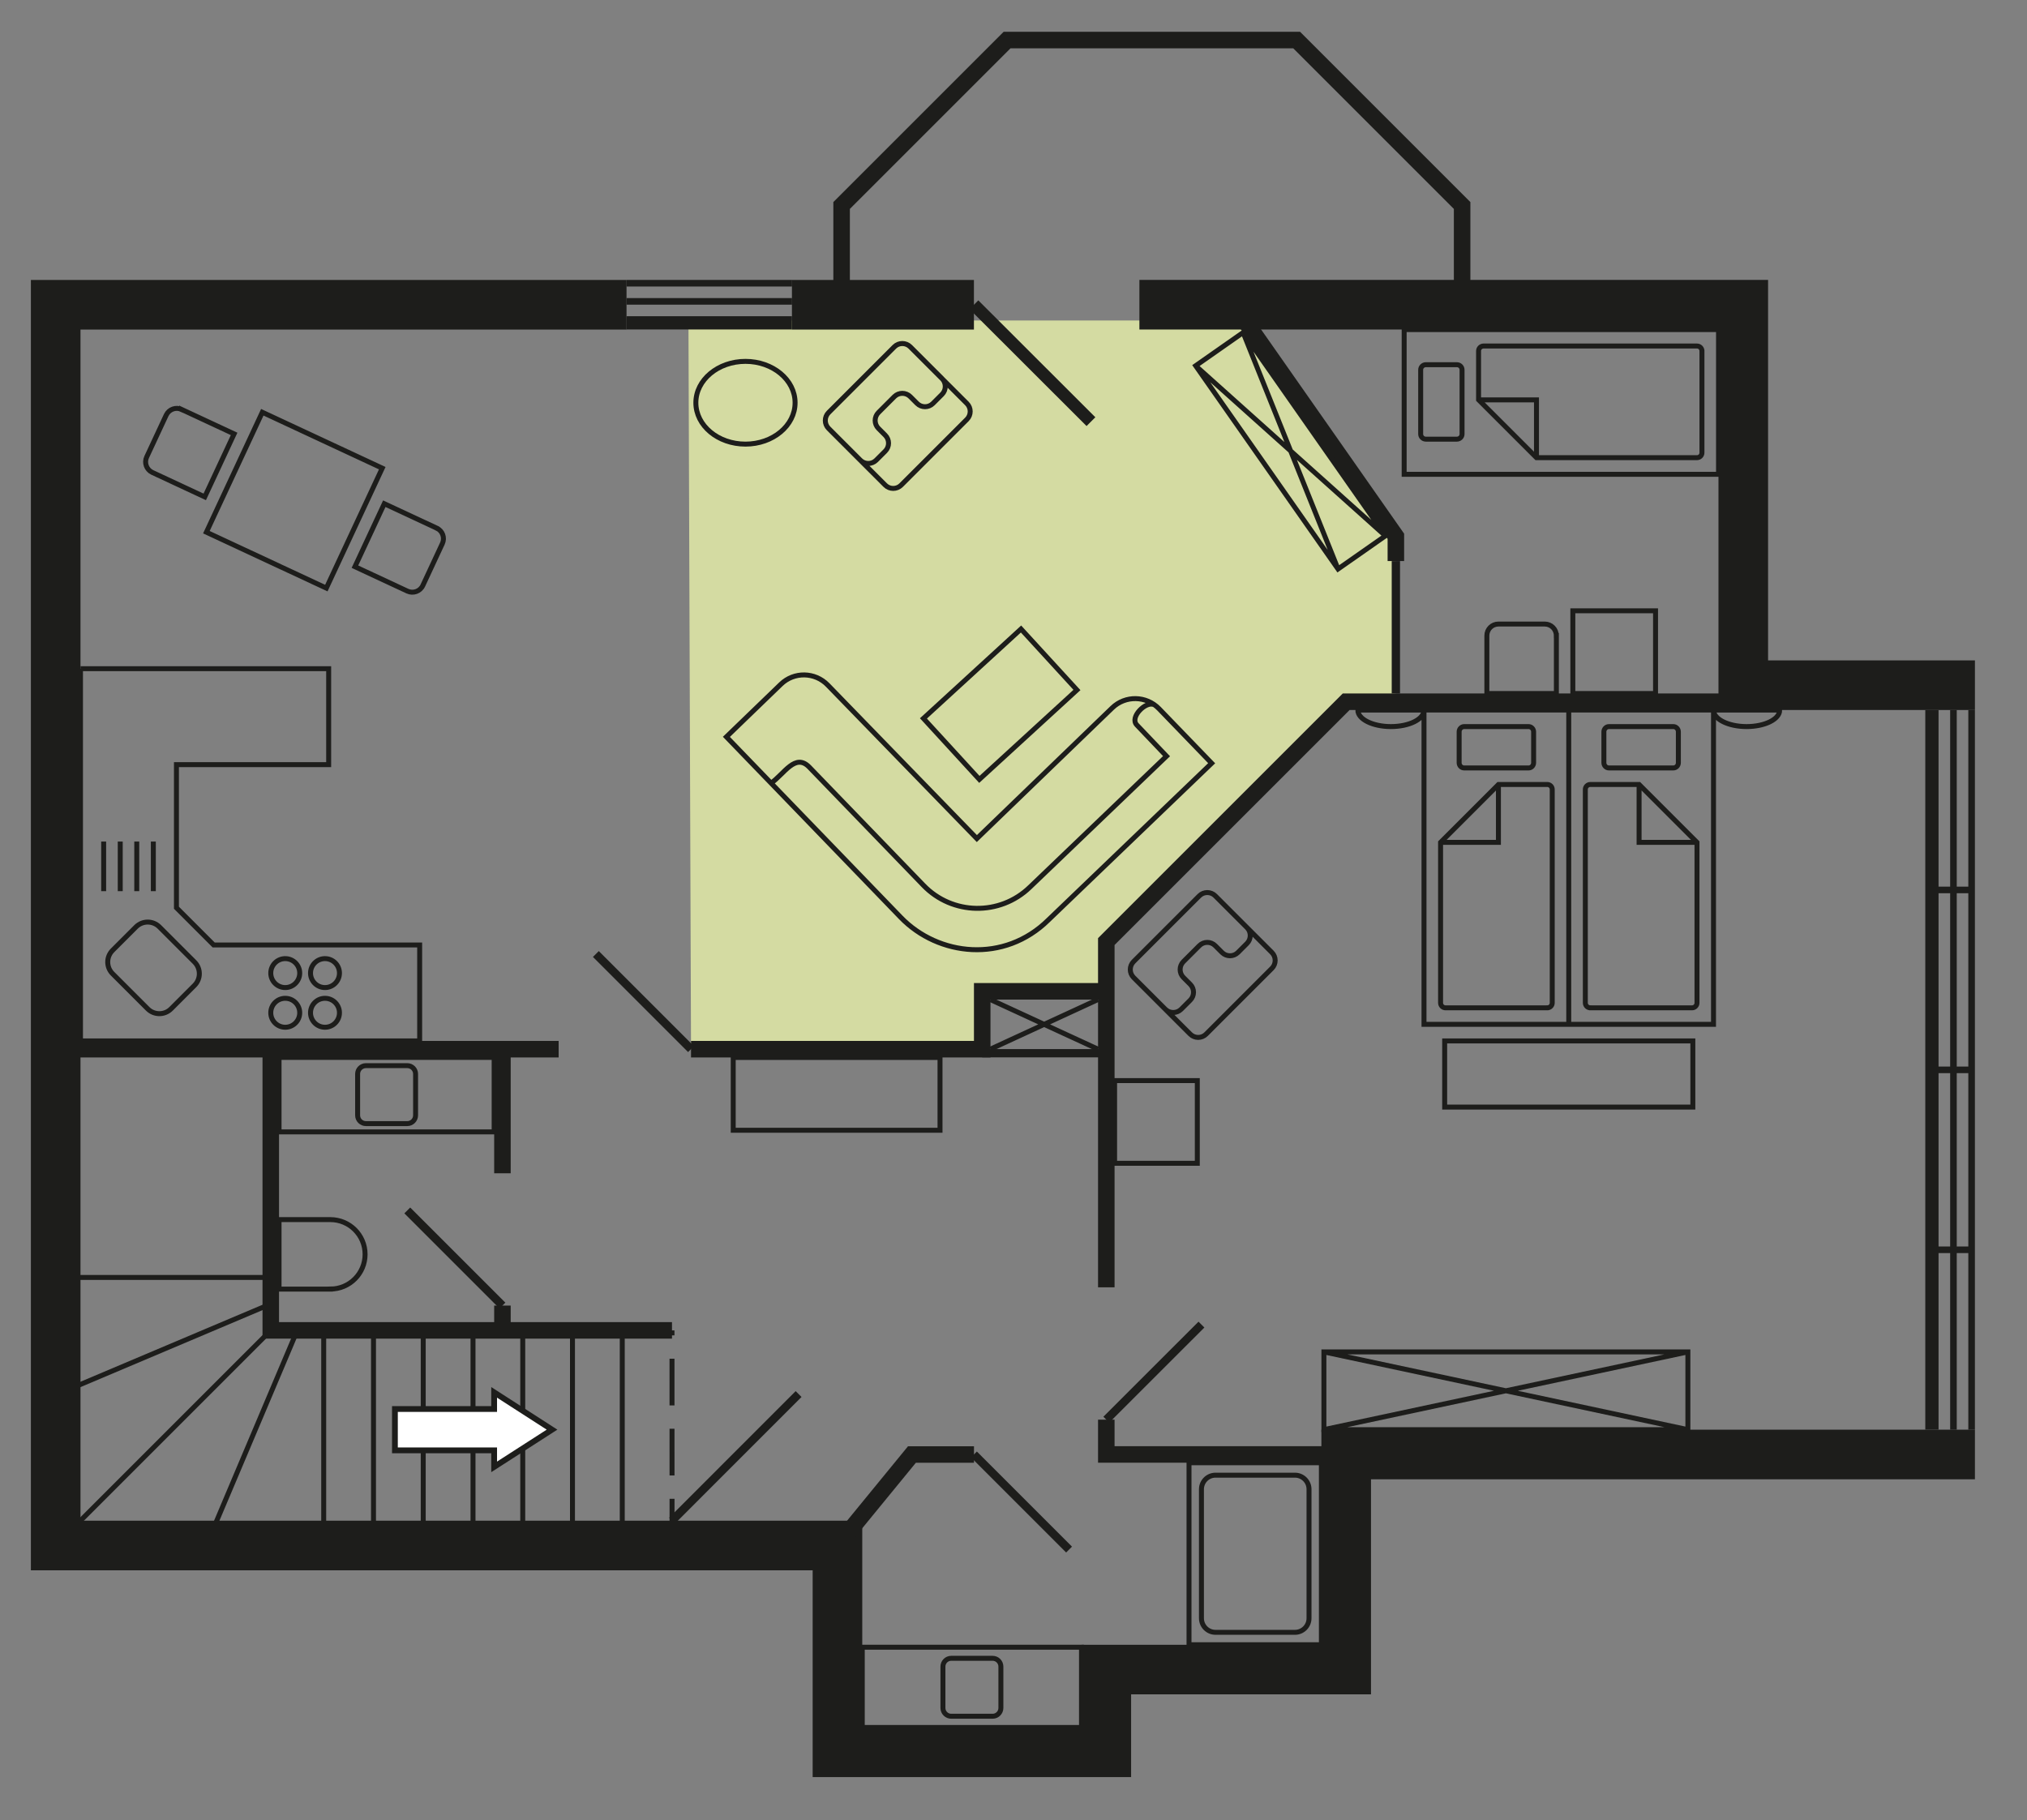 <?xml version="1.0" encoding="UTF-8"?>
<svg id="Ebene_1" xmlns="http://www.w3.org/2000/svg" version="1.1" viewBox="0 0 347.28 311.89">
  <rect x="0" y="0" width="347.28" height="311.89" fill="#808080" stroke="none"/>
  <!-- Generator: Adobe Illustrator 29.8.0, SVG Export Plug-In . SVG Version: 2.1.1 Build 160)  -->
  <defs>
    <style>
      .st0, .st1, .st2, .st3, .st4, .st5, .st6, .st7, .st8 {
        stroke: #1d1d1b;
        stroke-miterlimit: 3.86;
      }

      .st0, .st1, .st2, .st3, .st4, .st6, .st7, .st8 {
        fill: none;
      }

      .st0, .st6 {
        stroke-width: .85px;
      }

      .st1 {
        stroke-width: 1.13px;
      }

      .st2 {
        stroke-width: 1.42px;
      }

      .st3 {
        stroke-width: 2.27px;
      }

      .st4 {
        stroke-width: 2.13px;
      }

      .st5 {
        fill: #fff;
        stroke-width: .99px;
      }

      .st6 {
        stroke-dasharray: 8 4;
      }

      .st7 {
        stroke-width: 8.5px;
      }

      .st8 {
        stroke-width: 2.83px;
      }

      .st9 {
        fill: #d4dba2;
      }
    </style>
  </defs>
  <polygon class="st9" points="167.95 179.78 118.39 179.78 117.95 54.92 167.95 54.92 213.45 54.92 239.15 91.89 239.15 118.83 230.64 120.25 189.54 161.35 189.54 169.85 168.28 169.85 167.95 179.78 167.95 179.78"/>
  <path class="st1" d="M107.34,51.64h28.35M107.34,48.53h28.35"/>
  <line class="st3" x1="107.34" y1="55.32" x2="135.68" y2="55.32"/>
  <path class="st1" d="M334.68,121.67v123.31M337.79,121.67v123.31M337.79,152.49h-6.8M337.79,183.32h-6.8M337.79,214.15h-6.8"/>
  <line class="st3" x1="330.99" y1="121.67" x2="330.99" y2="244.97"/>
  <line class="st6" x1="115.14" y1="264.82" x2="115.13" y2="227.96"/>
  <line class="st0" x1="46.39" y1="218.89" x2="9.54" y2="218.89"/>
  <polyline class="st8" points="189.54 243.26 189.54 249.22 230.64 249.22"/>
  <path class="st0" d="M47.81,193.95v-12.76h36.85v12.76h-36.85,0ZM62.69,192.53c-.78,0-1.42-.63-1.42-1.42v-7.09c0-.78.63-1.42,1.42-1.42h7.09c.78,0,1.42.63,1.42,1.42v7.09c0,.78-.63,1.42-1.42,1.42h-7.09s0,0,0,0ZM127.72,76.1c-4.7,0-8.5-3.17-8.5-7.09s3.81-7.09,8.5-7.09,8.5,3.17,8.5,7.09-3.81,7.09-8.5,7.09h0ZM197.66,120.74c-1.31-.64-4.19,2.14-2.89,3.49l5.09,5.34-23.43,22.46c-5.12,4.94-13.27,4.8-18.21-.32,0,0-15.67-16.22-19.57-20.26-2.4-2.48-4.28,1.16-6.55,2.74M154.32,157.19l-29.87-30.93,9.34-9.02c2.25-2.18,5.84-2.11,8.02.14l25.55,26.31,23.19-22.39c2.25-2.18,5.84-2.11,8.02.14l9.02,9.34-27.97,26.85c-7.57,7.48-18.86,6.23-25.3-.44h0Z"/>
  <line class="st2" x1="239.15" y1="118.83" x2="239.15" y2="96.14"/>
  <path class="st7" d="M338.36,117.41h-39.69V52.21s-103.46,0-103.46,0M107.34,52.22H9.54s0,212.6,0,212.6h133.94v35.43s46.06,0,46.06,0v-14.17h41.1s0-36.85,0-36.85h107.72M166.86,52.22h-31.18"/>
  <path class="st8" d="M143.48,264.82l12.76-15.59h10.63M189.54,220.58v-59.24s41.1-41.1,41.1-41.1h68.03M239.15,96.14v-4.25s-27.79-39.68-27.79-39.68M9.54,179.78h86.17M118.39,179.78h49.89s0-9.92,0-9.92h21.26M144.19,52.22v-17.01s28.35-28.35,28.35-28.35h49.61s28.35,28.35,28.35,28.35v17.01M86.08,201.04v-21.26"/>
  <line class="st2" x1="189.54" y1="243.26" x2="205.84" y2="226.97"/>
  <line class="st4" x1="166.86" y1="52.22" x2="186.91" y2="72.25"/>
  <line class="st8" x1="86.08" y1="227.96" x2="86.08" y2="223.71"/>
  <path class="st0" d="M46.39,227.96l-36.85,36.85M46.39,223.43l-36.85,15.59M50.93,227.96l-15.59,36.85"/>
  <line class="st2" x1="115.14" y1="260.56" x2="136.82" y2="238.87"/>
  <path class="st0" d="M208.25,279.7c-1.33,0-2.41-1.08-2.41-2.41v-22.11c0-1.33,1.08-2.41,2.41-2.41h13.61c1.33,0,2.41,1.08,2.41,2.41v22.11c0,1.33-1.08,2.41-2.41,2.41h-13.61Z"/>
  <line class="st2" x1="166.86" y1="249.22" x2="183.16" y2="265.52"/>
  <polyline class="st8" points="115.13 227.96 46.39 227.96 46.39 179.78"/>
  <path class="st0" d="M55.46,227.96v36.85M63.99,227.96v36.85M72.51,227.96v36.85M81.04,227.96v36.85M89.56,227.96v36.85M98.08,227.96v36.85M106.61,227.96v36.85"/>
  <path class="st2" d="M69.78,207.41l16.3,16.3M102.09,163.47l16.3,16.3"/>
  <path class="st0" d="M299.24,124.5c-3.13,0-5.67-1.27-5.67-2.83h11.34c0,1.57-2.54,2.83-5.67,2.83h0ZM238.3,124.5c-3.13,0-5.67-1.27-5.67-2.83h11.34c0,1.57-2.54,2.83-5.67,2.83h0ZM229.24,97.5l-24.39-34.83,8.13-5.69,24.39,34.83-8.13,5.69h0ZM266.64,108.91c0-1.1-.89-1.98-1.98-1.98h-7.94c-1.1,0-1.98.89-1.98,1.98v9.92s11.91,0,11.91,0v-9.92s0,0,0,0ZM35.36,91.19l9.58-20.55,20.55,9.58-9.58,20.55-20.55-9.58h0ZM31.12,70.16c-.99-.46-2.17-.03-2.64.96l-3.35,7.19c-.46.99-.03,2.17.96,2.64l8.99,4.19,5.03-10.79-8.99-4.19h0ZM74.83,90.5c.99.46,1.42,1.64.96,2.64l-3.35,7.19c-.46.99-1.64,1.42-2.64.96l-8.99-4.19,5.03-10.79,8.99,4.19h0ZM147.73,296v-13.75h37.56v13.75h-37.56ZM162.97,294.08c-.78,0-1.42-.63-1.42-1.42v-7.09c0-.78.63-1.42,1.42-1.42h7.09c.78,0,1.42.63,1.42,1.42v7.09c0,.78-.63,1.42-1.42,1.42h-7.09ZM203.71,281.82v-31.18h22.68v31.18h-22.68ZM56.6,220.88c3.29,0,5.95-2.67,5.95-5.95h0c0-3.29-2.67-5.95-5.95-5.95h-8.79s0,11.91,0,11.91h8.79s0-.01,0-.01ZM229.24,97.5l-16.26-40.52M237.36,91.82l-32.52-29.14M293.57,175.52h-24.8v-53.86h24.8v53.86ZM287.55,130.7c0,.49-.39.89-.87.89h-11.02c-.48,0-.87-.4-.87-.89v-5.31c0-.49.39-.89.87-.89h11.02c.48,0,.87.4.87.89v5.31ZM272.46,172.69c-.47,0-.85-.38-.85-.85v-36.57c0-.47.38-.85.85-.85h8.36s9.92,9.92,9.92,9.92v27.5c0,.47-.38.85-.85.85h-17.43s0,0,0,0ZM280.82,134.42v9.92s9.92,0,9.92,0M289.18,244.97h-62.36v-13.32h62.36v13.32ZM289.18,244.97l-62.36-13.32M289.18,231.65l-62.36,13.32M190.96,199.33v-14.17h14.17v14.17h-14.17ZM269.47,118.83v-14.17h14.17v14.17h-14.17ZM158.67,78.85l6.21-6.21.78-.78c.75-.75.75-1.97,0-2.72l-9.71-9.71c-.75-.75-1.97-.75-2.72,0l-11.27,11.27c-.75.75-.75,1.97,0,2.72l9.71,9.71c.75.75,1.97.75,2.72,0l4.28-4.28h0ZM150.5,70.69c-.75.75-.75,1.97,0,2.72l1.17,1.17c.75.75.75,1.97,0,2.72l-1.55,1.55c-.75.75-1.97.75-2.72,0l-5.44-5.44c-.75-.75-.75-1.97,0-2.72l11.27-11.27c.75-.75,1.97-.75,2.72,0l5.44,5.44c.75.75.75,1.97,0,2.72l-1.55,1.55c-.75.75-1.97.75-2.72,0l-1.17-1.17c-.75-.75-1.97-.75-2.72,0l-2.72,2.72h0s0,0,0,0ZM174.93,107.78l9.58,10.45-16.72,15.32-9.58-10.45,16.72-15.32h0ZM161.05,193.67h-35.43v-12.47h35.43v12.47ZM188.12,179.78l-18.43-8.5M188.12,171.27l-18.43,8.5M210.92,172.92l6.21-6.21.78-.78c.75-.75.75-1.97,0-2.72l-9.71-9.71c-.75-.75-1.97-.75-2.72,0l-11.27,11.27c-.75.75-.75,1.97,0,2.72l9.71,9.71c.75.75,1.97.75,2.72,0l4.28-4.28h0ZM202.75,164.77c-.75.75-.75,1.97,0,2.72l1.17,1.17c.75.75.75,1.97,0,2.72l-1.55,1.55c-.75.75-1.97.75-2.72,0l-5.44-5.44c-.75-.75-.75-1.97,0-2.72l11.27-11.27c.75-.75,1.97-.75,2.72,0l5.44,5.44c.75.75.75,1.97,0,2.72l-1.55,1.55c-.75.75-1.97.75-2.72,0l-1.17-1.17c-.75-.75-1.97-.75-2.72,0l-2.72,2.72h0s0,0,0,0ZM247.51,189.7v-11.34h42.52v11.34h-42.52ZM243.97,175.52h24.8s0-53.86,0-53.86h-24.8s0,53.86,0,53.86h0ZM249.99,130.7c0,.49.39.89.87.89h11.02c.48,0,.87-.4.87-.89v-5.31c0-.49-.39-.89-.87-.89h-11.02c-.48,0-.87.4-.87.89v5.31s0,0,0,0ZM265.09,172.69c.47,0,.85-.38.85-.85v-36.57c0-.47-.38-.85-.85-.85h-8.36s-9.92,9.92-9.92,9.92v27.5c0,.47.38.85.85.85h17.43,0ZM256.72,134.42v9.92h-9.92M13.79,114.58h42.52v16.44h-26.08s0,24.52,0,24.52l6.38,6.38h35.29v16.44H13.79v-63.78s0,0,0,0ZM19.29,166.85c-1.11-1.11-1.11-2.9,0-4.01l4.01-4.01c1.11-1.11,2.9-1.11,4.01,0l6.01,6.01c1.11,1.11,1.11,2.9,0,4.01l-4.01,4.01c-1.11,1.11-2.9,1.11-4.01,0l-6.01-6.01h0ZM26.27,152.7v-8.5M23.43,152.7v-8.5M20.6,152.7v-8.5M17.76,152.7v-8.5M48.87,176.02c-1.37,0-2.48-1.11-2.48-2.48s1.11-2.48,2.48-2.48,2.48,1.11,2.48,2.48-1.11,2.48-2.48,2.48h0ZM48.87,169.22c-1.37,0-2.48-1.11-2.48-2.48s1.11-2.48,2.48-2.48,2.48,1.11,2.48,2.48-1.11,2.48-2.48,2.48h0ZM55.68,176.02c-1.37,0-2.48-1.11-2.48-2.48s1.11-2.48,2.48-2.48,2.48,1.11,2.48,2.48-1.11,2.48-2.48,2.48h0ZM55.68,169.22c-1.37,0-2.48-1.11-2.48-2.48s1.11-2.48,2.48-2.48,2.48,1.11,2.48,2.48-1.11,2.48-2.48,2.48h0ZM240.57,81.27v-24.8h53.86v24.8h-53.86ZM244.29,75.25c-.49,0-.89-.39-.89-.87v-11.02c0-.48.4-.87.89-.87h5.31c.49,0,.89.39.89.87v11.02c0,.48-.4.87-.89.87h-5.31ZM291.59,60.14c0-.47-.38-.85-.85-.85h-36.57c-.47,0-.85.38-.85.85v8.36s9.92,9.92,9.92,9.92h27.5c.47,0,.85-.38.85-.85v-17.43ZM253.32,68.52h9.92v9.92"/>
  <line class="st2" x1="168.28" y1="180.47" x2="189.54" y2="180.47"/>
  <polygon class="st5" points="84.66 241.43 67.66 241.43 67.66 248.52 84.66 248.52 84.66 251.35 94.58 244.97 84.66 238.58 84.66 241.43 84.66 241.43"/>
</svg>